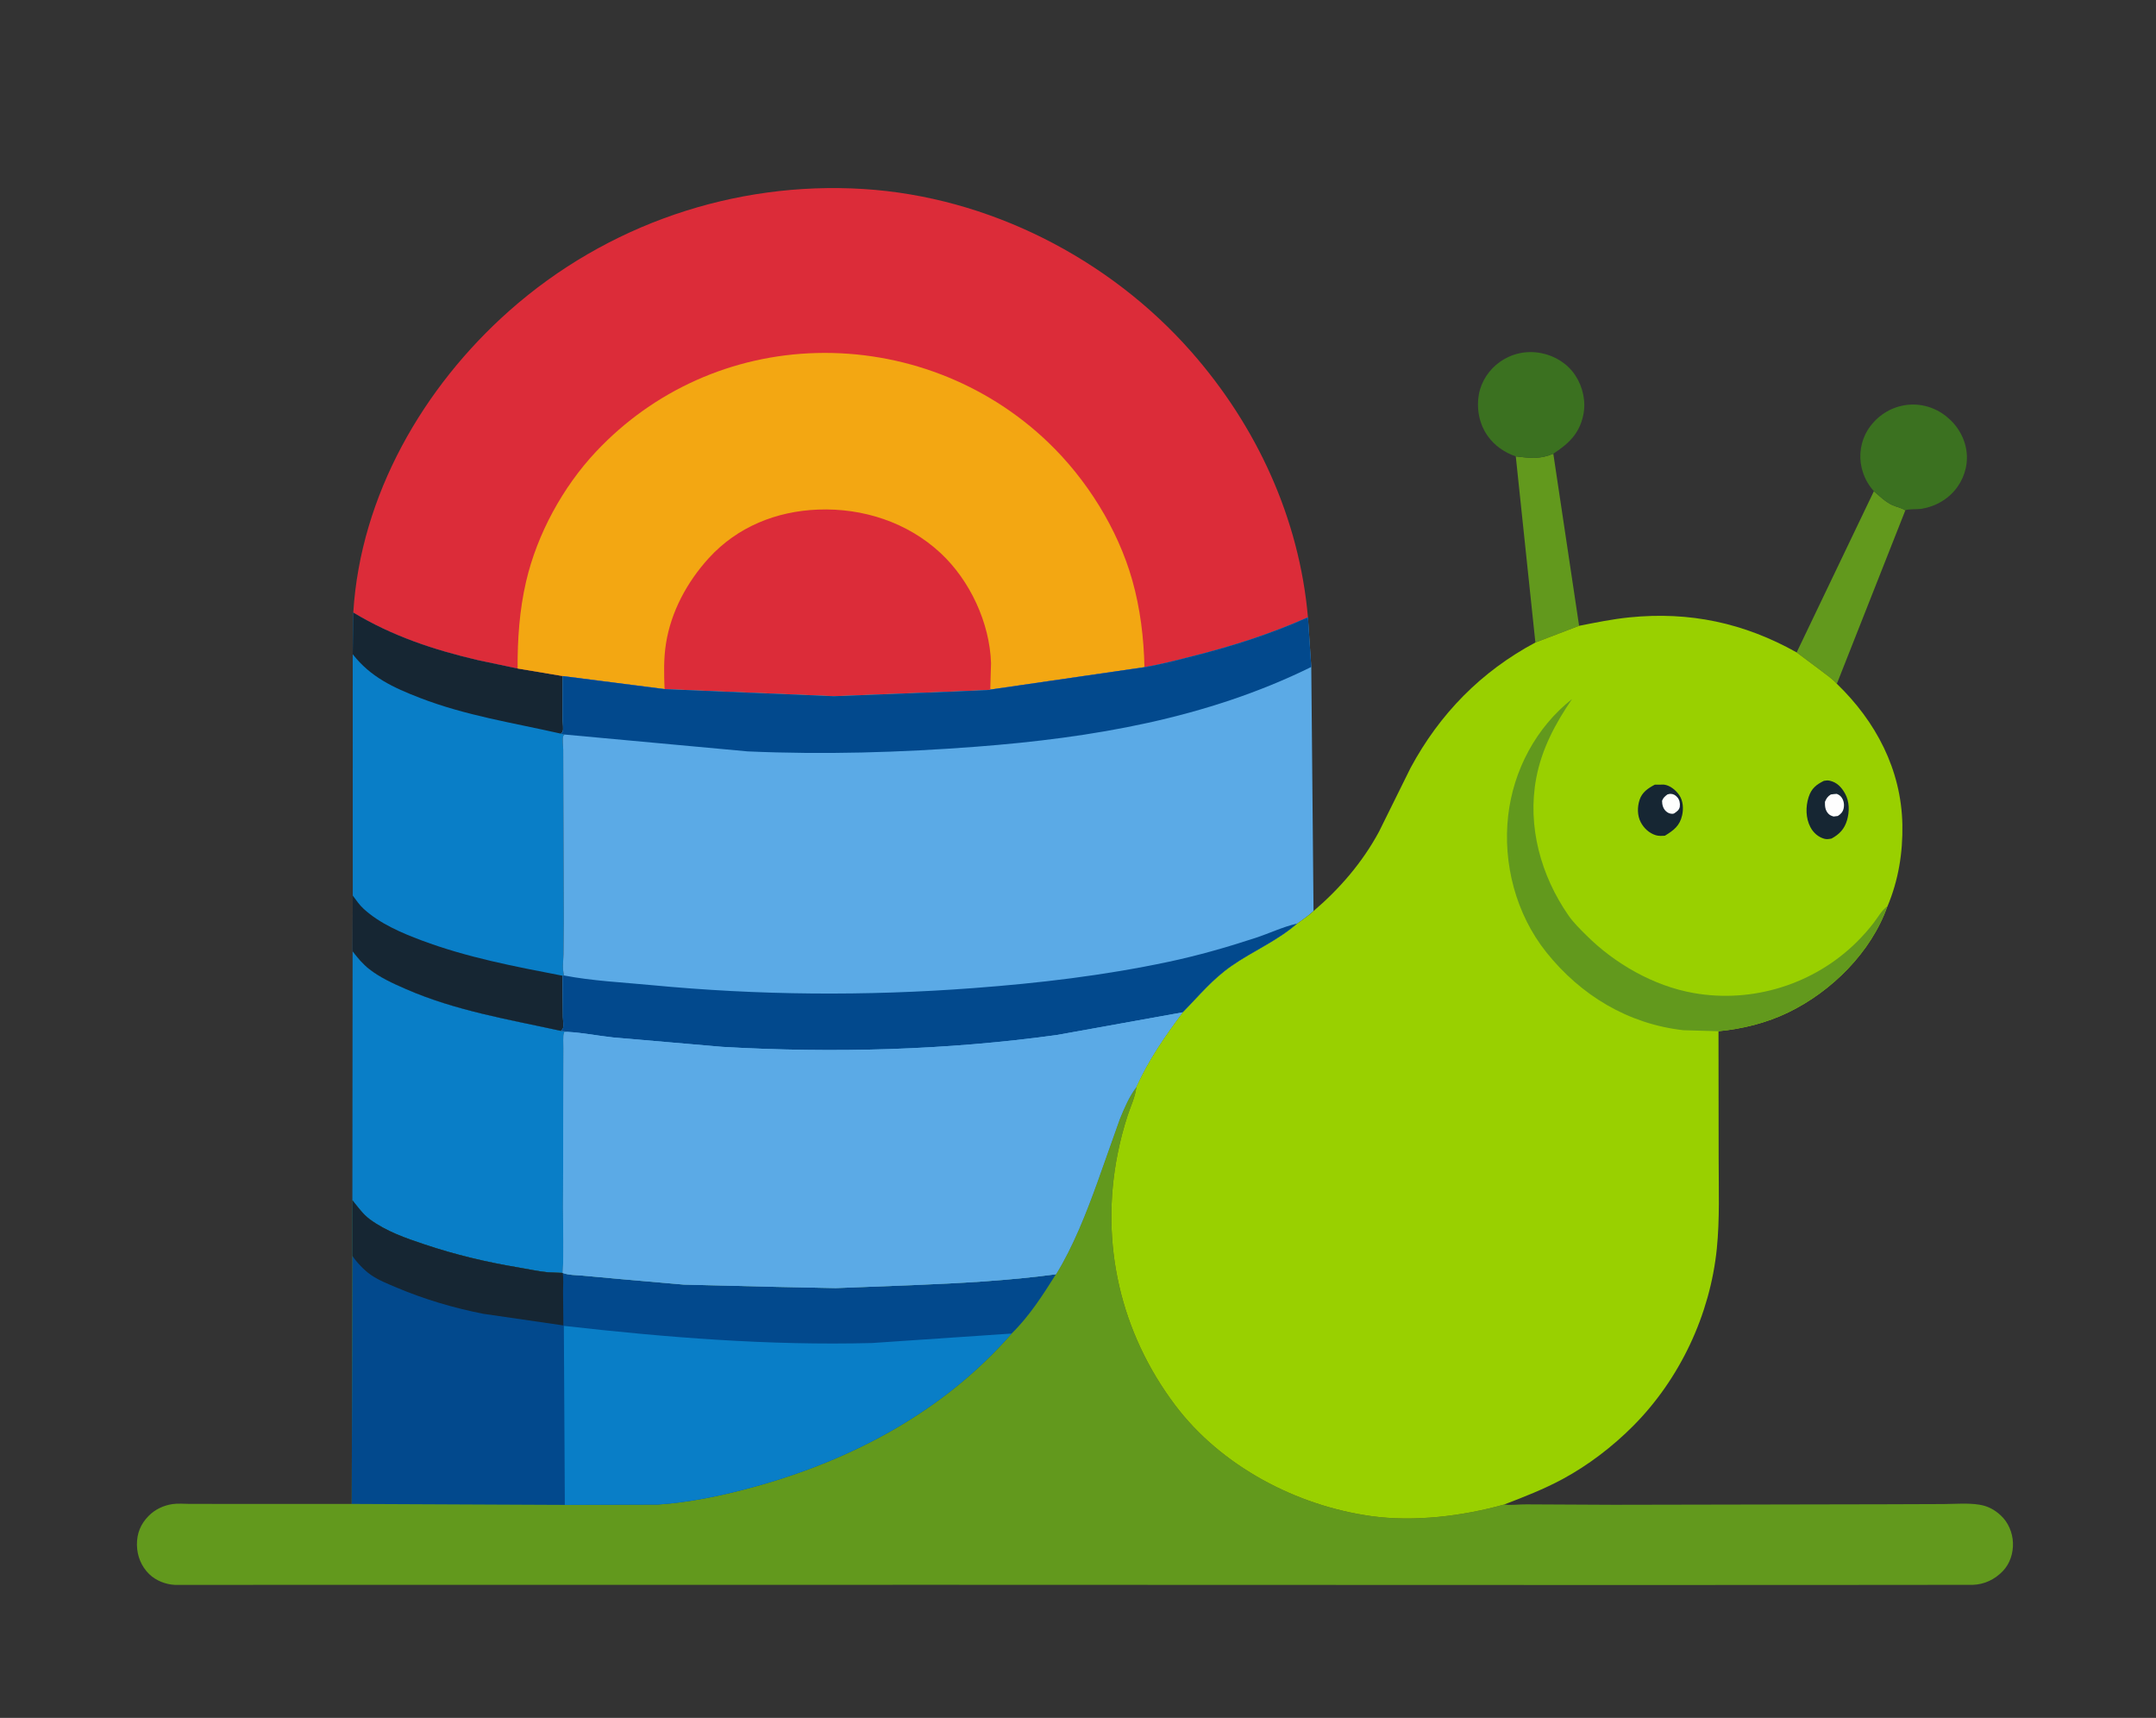 <svg width="246" height="196" viewBox="0 0 246 196" fill="none" xmlns="http://www.w3.org/2000/svg">
<rect x="0" y="0" width="246" height="196" fill="#333333" stroke="none"/>
<path d="M177.233 51.766L180.176 71.402L175.187 73.306L172.951 52.071C174.537 52.258 175.695 52.428 177.233 51.766Z" fill="#62991D"/>
<path d="M213.81 56.043C214.463 56.614 215.129 57.263 215.924 57.632C216.371 57.839 217.018 57.947 217.396 58.236L209.586 78.017C209.097 77.472 208.449 77.033 207.87 76.584L204.999 74.436L213.81 56.043Z" fill="#62991D"/>
<path d="M213.81 56.044C213.103 55.248 212.662 54.401 212.413 53.366C212.068 51.938 212.323 50.323 213.095 49.08C213.963 47.688 215.353 46.669 216.953 46.306C218.544 45.945 220.194 46.248 221.565 47.139C222.956 48.045 223.987 49.469 224.317 51.107C224.628 52.659 224.267 54.227 223.366 55.52C222.4 56.908 220.869 57.792 219.213 58.058C218.839 58.118 217.578 58.058 217.396 58.236C217.018 57.948 216.371 57.839 215.924 57.632C215.129 57.263 214.464 56.614 213.81 56.044Z" fill="#3B7120"/>
<path d="M172.951 52.071C171.671 51.633 170.561 50.868 169.768 49.771C168.779 48.401 168.442 46.625 168.746 44.968C169.016 43.494 169.929 42.133 171.155 41.279C172.552 40.306 174.176 39.967 175.848 40.289C177.424 40.593 178.86 41.484 179.747 42.833C180.615 44.152 180.979 45.828 180.647 47.382C180.193 49.498 178.977 50.621 177.233 51.766C175.695 52.428 174.537 52.258 172.951 52.071Z" fill="#3B7120"/>
<path d="M40.232 108.53C40.814 109.283 41.38 109.975 42.132 110.564C43.381 111.543 44.874 112.215 46.322 112.846C52.007 115.326 57.996 116.298 64.003 117.616L64.754 117.717L64.764 117.732L64.388 117.746C64.222 118.305 64.306 119 64.303 119.584L64.285 123.56L64.243 137.844C64.238 140.286 64.36 142.799 64.204 145.234L62.532 145.164C61.389 145.052 60.256 144.796 59.124 144.607C55.502 144.003 51.94 143.154 48.456 141.987C46.261 141.251 44.084 140.502 42.195 139.118C41.418 138.549 40.81 137.685 40.206 136.94L40.232 108.53Z" fill="#097EC7"/>
<path d="M40.244 74.637L40.31 69.879C44.756 72.567 49.511 74.146 54.546 75.318L59.059 76.27L64.213 77.134L64.21 82.179C64.21 82.466 64.304 83.254 64.21 83.455C64.164 83.554 64.07 83.623 64.001 83.706L64.425 83.805C64.371 83.868 64.288 83.916 64.262 83.995C64.151 84.329 64.264 85.177 64.266 85.551L64.282 91.096L64.329 104.999L64.295 108.871C64.284 109.457 64.201 110.079 64.247 110.66L64.34 111.294L64.194 111.326L64.233 116.041C64.233 116.347 64.327 117.108 64.228 117.365C64.205 117.424 64.052 117.556 64.003 117.616C57.996 116.298 52.007 115.326 46.322 112.847C44.874 112.215 43.381 111.543 42.132 110.564C41.38 109.975 40.814 109.283 40.232 108.53L40.25 102.18L40.244 74.637Z" fill="#097EC7"/>
<path d="M40.244 74.637L40.31 69.879C44.756 72.567 49.511 74.146 54.546 75.318L59.059 76.27L64.213 77.134L64.21 82.179C64.21 82.466 64.304 83.254 64.21 83.455C64.164 83.554 64.07 83.623 64.001 83.706C58.534 82.462 53.173 81.66 47.9 79.62C44.886 78.454 42.274 77.25 40.244 74.637Z" fill="#162633"/>
<path d="M40.25 102.18C40.637 102.704 41.02 103.262 41.503 103.703C43.33 105.373 45.798 106.43 48.096 107.291C53.347 109.258 58.713 110.264 64.194 111.326L64.233 116.041C64.233 116.347 64.327 117.108 64.228 117.364C64.205 117.423 64.052 117.556 64.003 117.616C57.996 116.298 52.007 115.326 46.322 112.846C44.874 112.215 43.381 111.543 42.132 110.564C41.38 109.975 40.814 109.283 40.232 108.53L40.25 102.18Z" fill="#162633"/>
<path d="M129.66 124.017L129.642 124.153C129.494 125.232 129.013 126.203 128.675 127.23C128.199 128.675 127.81 130.175 127.515 131.667C125.502 141.85 127.832 152.018 134.082 160.316C139.324 167.277 147.917 171.794 156.456 172.978C161.362 173.658 166.88 172.984 171.63 171.655C172.415 171.771 173.374 171.619 174.188 171.637L184.149 171.687L215.058 171.627L221.779 171.603C223.102 171.594 224.566 171.464 225.871 171.679C226.816 171.835 227.56 172.235 228.267 172.879C229.136 173.67 229.636 174.851 229.678 176.017C229.72 177.199 229.35 178.392 228.516 179.259C227.61 180.204 226.41 180.783 225.095 180.819L211.711 180.83L186.133 180.84L108.11 180.816L49.363 180.82L29.523 180.823L19.945 180.824C18.896 180.775 17.78 180.333 17.024 179.597C16.116 178.713 15.64 177.516 15.624 176.257C15.608 174.958 16.041 173.889 16.95 172.964C17.687 172.214 18.645 171.762 19.683 171.606C20.316 171.511 21.038 171.585 21.682 171.586L25.684 171.587L40.13 171.589L40.212 143.293L40.206 136.94C40.81 137.685 41.418 138.549 42.195 139.118C44.084 140.502 46.261 141.251 48.456 141.987C51.94 143.155 55.502 144.003 59.124 144.607C60.256 144.796 61.389 145.052 62.532 145.164L64.204 145.234C64.891 145.492 65.766 145.476 66.496 145.541L70.782 145.932L78.017 146.564L88.578 146.824L95.354 146.963L104.131 146.626C109.624 146.401 115.024 146.117 120.48 145.388C122.436 142.213 123.927 138.407 125.191 134.905L127.747 127.701C128.252 126.457 128.831 125.08 129.66 124.017Z" fill="#62991D"/>
<path d="M40.206 136.94C40.81 137.685 41.418 138.549 42.195 139.118C44.084 140.502 46.261 141.252 48.456 141.987C51.94 143.155 55.502 144.003 59.124 144.607C60.256 144.796 61.389 145.052 62.532 145.164L64.204 145.234C64.891 145.492 65.766 145.476 66.496 145.541L70.782 145.932L78.017 146.565L88.578 146.824L95.354 146.963L104.131 146.626C109.624 146.401 115.024 146.117 120.48 145.388C118.991 147.751 117.432 150.192 115.423 152.15C107.655 161.039 97.219 166.576 85.951 169.666C82.436 170.63 78.713 171.417 75.068 171.659L64.447 171.701L40.13 171.589L40.212 143.293L40.206 136.94Z" fill="#02498D"/>
<path d="M40.206 136.94C40.81 137.685 41.418 138.549 42.195 139.118C44.084 140.502 46.261 141.252 48.456 141.987C51.94 143.155 55.502 144.003 59.124 144.607C60.256 144.796 61.389 145.052 62.532 145.164L64.204 145.234C64.315 145.899 64.244 146.653 64.245 147.329L64.283 151.224L55.145 149.896C51.816 149.245 48.433 148.245 45.308 146.926C44.317 146.507 43.166 146.056 42.288 145.437C41.54 144.909 40.721 144.049 40.212 143.293L40.206 136.94Z" fill="#162633"/>
<path d="M64.447 171.701L64.336 151.273C76.025 152.597 87.706 153.535 99.482 153.231L115.423 152.15C107.655 161.039 97.219 166.576 85.951 169.666C82.436 170.63 78.713 171.417 75.068 171.659L64.447 171.701Z" fill="#097EC7"/>
<path d="M40.31 69.879C41.132 56.549 48.278 44.157 58.147 35.426C69.227 25.623 83.787 20.649 98.522 21.564C112.77 22.448 126.53 29.45 135.939 40.15C143.393 48.629 148.247 59.138 149.237 70.431C145.013 72.309 140.788 73.668 136.316 74.806C134.411 75.29 132.521 75.789 130.582 76.121L113.047 78.669C112.912 78.744 112.34 78.738 112.17 78.75L109.07 78.887L95.147 79.433L75.83 78.621L64.213 77.134L59.059 76.27L54.546 75.318C49.511 74.146 44.756 72.566 40.31 69.879Z" fill="#DC2C39"/>
<path d="M59.059 76.27C59.044 72.925 59.269 69.609 60.029 66.341C61.283 60.942 64.22 55.556 68.021 51.516C74.591 44.532 83.569 40.528 93.148 40.278C102.95 40.022 112.474 43.658 119.56 50.433C123.968 54.647 127.532 60.319 129.194 66.201C130.108 69.437 130.508 72.767 130.582 76.121L113.047 78.669C112.912 78.744 112.34 78.738 112.17 78.75L109.07 78.887L95.147 79.433L75.83 78.621L64.213 77.134L59.059 76.27Z" fill="#F3A712"/>
<path d="M75.83 78.621C75.755 76.874 75.716 75.168 75.987 73.435C76.559 69.779 78.414 66.367 80.892 63.657C84.142 60.101 88.597 58.323 93.332 58.14C98.442 57.943 103.527 59.578 107.31 63.091C110.673 66.215 112.932 71.065 113.078 75.667L112.999 78.374C112.981 78.561 112.977 78.486 113.047 78.669C112.912 78.744 112.34 78.738 112.17 78.75L109.07 78.887L95.147 79.433L75.83 78.621Z" fill="#DC2C39"/>
<path d="M149.237 70.431L149.617 76.096L149.874 103.944C149.304 104.48 148.664 104.917 148.028 105.368C145.739 107.371 142.999 108.496 140.529 110.214C138.326 111.745 136.823 113.616 134.969 115.497C132.966 118.152 131.027 120.972 129.66 124.017C128.831 125.079 128.252 126.457 127.747 127.701L125.191 134.905C123.927 138.407 122.436 142.213 120.48 145.388C115.024 146.117 109.624 146.401 104.131 146.625L95.354 146.963L88.578 146.823L78.017 146.564L70.782 145.932L66.496 145.541C65.766 145.476 64.891 145.492 64.204 145.234C64.36 142.799 64.238 140.286 64.243 137.844L64.285 123.56L64.303 119.584C64.306 119 64.222 118.305 64.388 117.746L64.764 117.732L64.754 117.717L64.003 117.616C64.052 117.556 64.205 117.423 64.228 117.365C64.327 117.108 64.233 116.347 64.233 116.041L64.194 111.326L64.34 111.294L64.247 110.66C64.201 110.079 64.284 109.457 64.295 108.87L64.329 104.999L64.281 91.096L64.265 85.551C64.264 85.177 64.151 84.329 64.262 83.994C64.288 83.915 64.371 83.868 64.425 83.805L64.001 83.706C64.07 83.623 64.164 83.554 64.21 83.455C64.304 83.254 64.21 82.466 64.21 82.179L64.213 77.134L75.83 78.621L95.147 79.433L109.07 78.887L112.17 78.75C112.34 78.738 112.912 78.744 113.047 78.669L130.582 76.121C132.521 75.789 134.411 75.29 136.316 74.805C140.788 73.668 145.013 72.309 149.237 70.431Z" fill="#5BAAE6"/>
<path d="M64.34 111.294C67.606 111.922 70.992 112.076 74.303 112.393C86.53 113.565 98.808 113.66 111.058 112.736C118.601 112.168 125.914 111.308 133.319 109.739C136.676 109.028 139.999 108.077 143.259 107.007C144.79 106.505 146.347 105.759 147.906 105.395L148.028 105.368C145.739 107.371 142.999 108.496 140.529 110.214C138.326 111.745 136.823 113.616 134.969 115.497L120.609 118.084C108 119.825 95.107 120.172 82.407 119.439L69.967 118.365C68.23 118.18 66.511 117.825 64.764 117.732L64.754 117.717L64.003 117.616C64.052 117.556 64.205 117.423 64.228 117.365C64.327 117.108 64.233 116.347 64.233 116.041L64.194 111.326L64.34 111.294Z" fill="#02498D"/>
<path d="M149.237 70.431L149.617 76.096C137.679 81.979 124.576 84.184 111.414 85.192C102.719 85.858 94.002 86.116 85.286 85.727L64.425 83.805L64.001 83.706C64.07 83.623 64.164 83.554 64.21 83.455C64.304 83.254 64.21 82.466 64.21 82.179L64.213 77.134L75.83 78.621L95.147 79.433L109.07 78.887L112.17 78.75C112.34 78.738 112.912 78.744 113.047 78.669L130.582 76.121C132.521 75.789 134.411 75.29 136.316 74.805C140.788 73.668 145.013 72.309 149.237 70.431Z" fill="#02498D"/>
<path d="M64.764 117.732C66.511 117.825 68.23 118.18 69.967 118.365L82.407 119.439C95.107 120.172 108 119.825 120.609 118.084L134.969 115.497C132.966 118.152 131.027 120.972 129.66 124.017C128.831 125.08 128.252 126.457 127.747 127.701L125.191 134.905C123.927 138.407 122.436 142.213 120.48 145.388C115.024 146.117 109.624 146.401 104.131 146.626L95.354 146.963L88.578 146.824L78.017 146.565L70.782 145.932L66.496 145.541C65.766 145.476 64.891 145.492 64.204 145.234C64.36 142.799 64.238 140.286 64.243 137.844L64.285 123.56L64.303 119.585C64.306 119 64.222 118.305 64.388 117.746L64.764 117.732Z" fill="#5BAAE6"/>
<path d="M180.176 71.402C182.086 71.024 183.99 70.632 185.929 70.438C192.78 69.749 198.975 71.06 204.999 74.436L207.87 76.584C208.449 77.033 209.097 77.472 209.586 78.017C214.027 82.301 216.938 87.792 217.061 94.085C217.122 97.287 216.612 100.429 215.37 103.391L215.355 103.397C213.513 108.626 209.005 113.103 204.066 115.5C201.553 116.718 198.85 117.383 196.081 117.656L196.098 132.262C196.1 135.648 196.23 139.094 195.889 142.465C195.124 149.994 191.682 157.328 186.337 162.697C183.997 165.047 181.222 167.173 178.302 168.749C176.146 169.911 173.912 170.779 171.63 171.655C166.88 172.984 161.362 173.658 156.456 172.978C147.917 171.795 139.324 167.277 134.082 160.316C127.832 152.018 125.502 141.85 127.515 131.667C127.81 130.175 128.2 128.675 128.675 127.23C129.013 126.203 129.494 125.232 129.642 124.153L129.66 124.017C131.027 120.972 132.966 118.152 134.969 115.497C136.823 113.616 138.326 111.745 140.529 110.214C142.999 108.496 145.739 107.371 148.028 105.368C148.664 104.917 149.304 104.48 149.874 103.945C152.879 101.383 155.472 98.367 157.346 94.885L160.946 87.609C164.273 81.435 168.992 76.617 175.187 73.306L180.176 71.402Z" fill="#99D000"/>
<path d="M188.81 89.528L189.847 89.518C190.549 89.595 191.22 90.157 191.608 90.725C192.048 91.369 192.1 92.269 191.933 93.01C191.66 94.232 190.969 94.732 189.964 95.35C189.617 95.371 189.268 95.396 188.931 95.294C188.179 95.066 187.568 94.499 187.208 93.809C186.806 93.04 186.812 92.078 187.074 91.264C187.354 90.393 188.041 89.934 188.81 89.528Z" fill="#162633"/>
<path d="M190.248 90.644C190.354 90.615 190.478 90.573 190.59 90.573C190.911 90.573 191.155 90.71 191.367 90.945C191.632 91.237 191.716 91.639 191.667 92.022C191.615 92.412 191.325 92.594 191.025 92.801C190.942 92.832 190.914 92.849 190.814 92.85C190.529 92.852 190.28 92.739 190.079 92.548C189.749 92.235 189.644 91.801 189.642 91.364C189.781 91.01 189.951 90.873 190.248 90.644Z" fill="#FEFEFE"/>
<path d="M208.11 89.087C208.338 89.046 208.551 89.023 208.781 89.075C209.597 89.26 210.113 89.816 210.509 90.519C211.031 91.442 211.04 92.588 210.745 93.587C210.448 94.594 209.871 95.188 208.976 95.675C208.7 95.727 208.428 95.775 208.15 95.697C207.458 95.504 206.902 95.008 206.571 94.378C206.022 93.345 206.011 92.041 206.364 90.944C206.682 89.961 207.228 89.524 208.11 89.087Z" fill="#162633"/>
<path d="M208.899 90.644C209.116 90.601 209.354 90.597 209.576 90.576C209.808 90.677 209.95 90.754 210.107 90.96C210.385 91.326 210.458 91.814 210.352 92.262C210.262 92.648 210.019 92.896 209.695 93.099L209.216 93.159C208.978 93.09 208.783 93.018 208.61 92.83C208.25 92.438 208.217 91.992 208.227 91.483C208.399 91.082 208.526 90.879 208.899 90.644Z" fill="#FEFEFE"/>
<path d="M196.081 117.656L192.086 117.542C185.767 116.834 180.36 113.565 176.425 108.633C172.97 104.301 171.455 98.513 172.086 93.037C172.681 87.861 175.276 82.988 179.368 79.757C177.468 82.54 175.91 85.446 175.282 88.79C174.252 94.278 175.813 99.9 178.954 104.432C179.538 105.275 180.28 105.994 181.004 106.716C184.252 109.955 188.683 112.493 193.233 113.297C199.977 114.49 206.994 112.299 211.863 107.469C212.545 106.791 213.195 106.063 213.781 105.3C214.262 104.671 214.701 103.854 215.355 103.397C213.513 108.626 209.005 113.103 204.066 115.5C201.553 116.718 198.85 117.383 196.081 117.656Z" fill="#62991D"/>
</svg>
